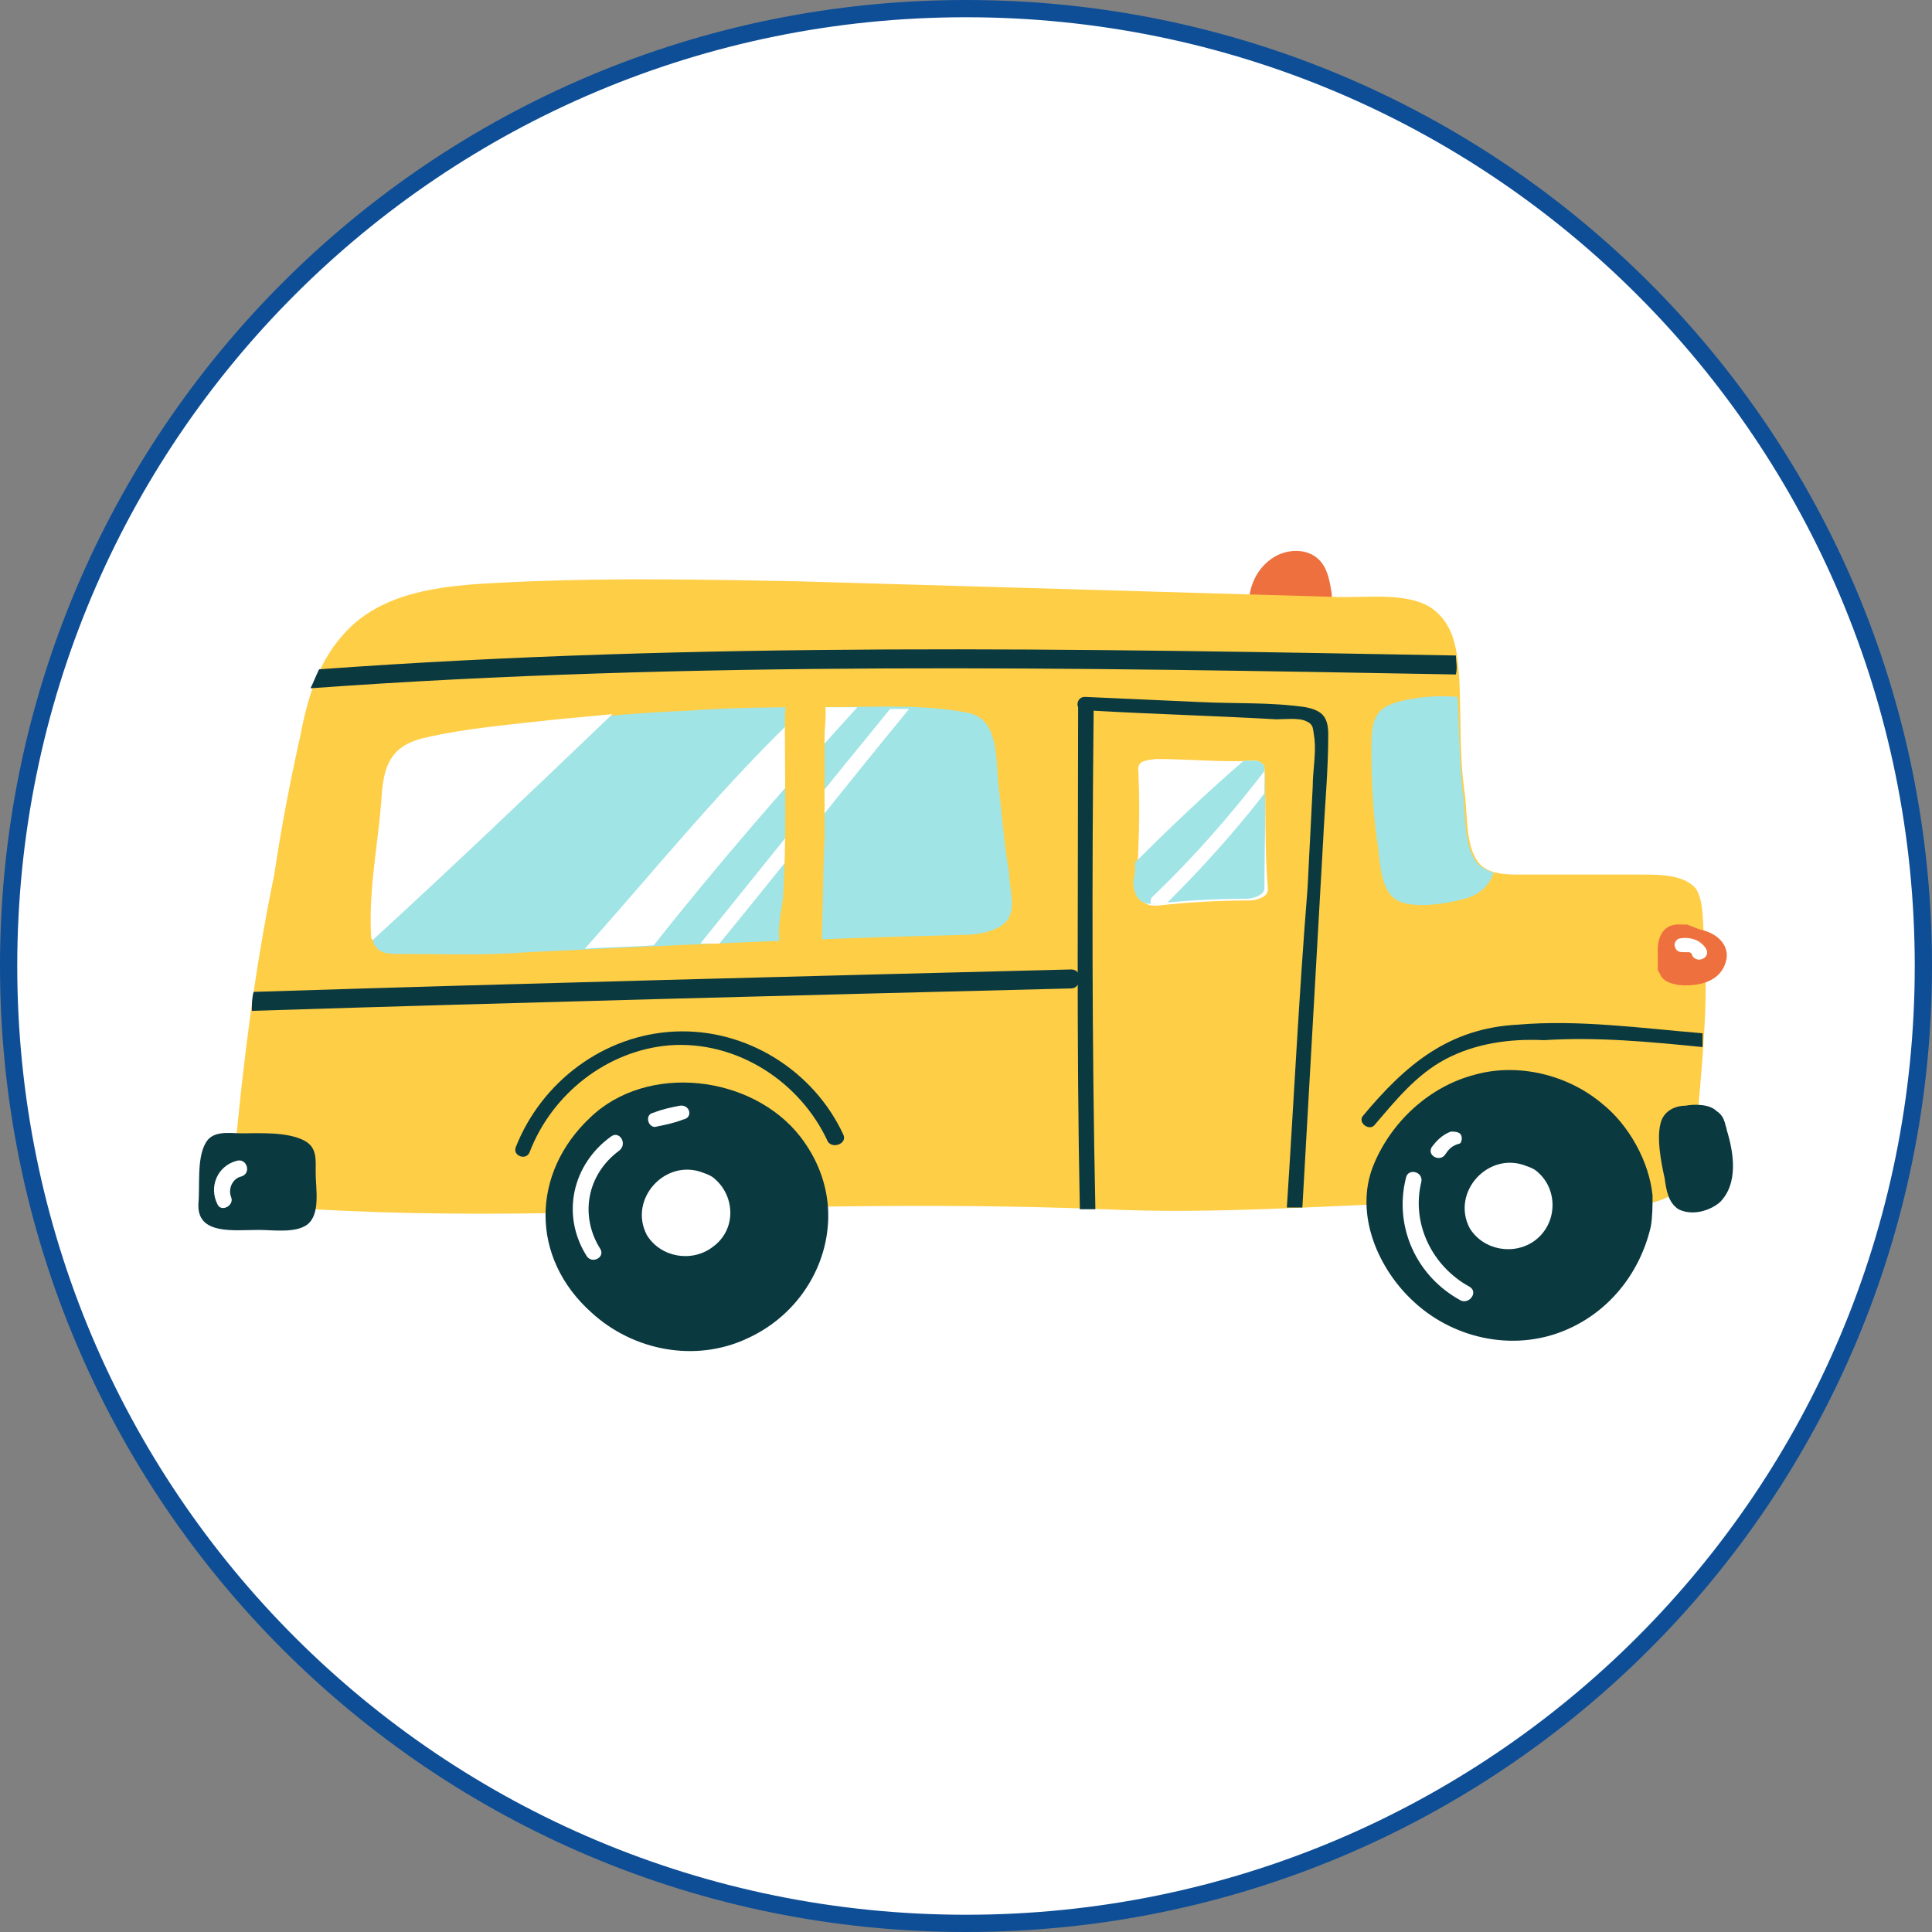 <?xml version="1.0" encoding="utf-8"?>
<!-- Generator: Adobe Illustrator 25.0.0, SVG Export Plug-In . SVG Version: 6.00 Build 0)  -->
<svg version="1.1" id="Layer_1" xmlns="http://www.w3.org/2000/svg" xmlns:xlink="http://www.w3.org/1999/xlink" x="0px" y="0px"
	 viewBox="0 0 112 112" style="enable-background:new 0 0 112 112;" xml:space="preserve">
<rect x="0" y="0" width="112" height="112" fill="#808080" stroke="none"/>
<style type="text/css">
	.st0{fill:#FFFFFF;stroke:#0E4E96;}
	.st1{fill:#EE703E;}
	.st2{fill:#FECE46;}
	.st3{fill:#A1E4E6;}
	.st4{fill:#0B3940;}
	.st5{fill:#FFFFFF;}
</style>
<path class="st0" d="M56,0.5L56,0.5c30.7,0,55.5,24.8,55.5,55.5l0,0c0,30.7-24.8,55.5-55.5,55.5l0,0C25.3,111.5,0.5,86.7,0.5,56l0,0
	C0.5,25.3,25.3,0.5,56,0.5z"/>
<g>
	<path class="st1" d="M77.2,34.4c-0.1-0.6-0.2-1.3-0.6-1.8c-0.7-0.9-2.1-0.8-2.9-0.2c-1,0.7-1.4,1.9-1.3,3.1c0,0.4,0.4,0.5,0.7,0.4
		c0.1,0,0.1,0,0.2,0c0.8,0.1,1.5,0.1,2.3,0.2c0.5,0,1.1,0.2,1.4-0.2C77.3,35.6,77.2,34.9,77.2,34.4z"/>
	<g>
		<path class="st2" d="M98.2,67.3C98.2,67.3,98.2,67.2,98.2,67.3c0.3-4.3,0.9-8.5,0.6-12.7c-0.1-0.9,0-2.4-0.5-3.1
			c-0.7-0.8-2.1-0.8-3.1-0.8c-2.3,0-4.7,0-7,0c-0.8,0-1.7,0-2.3-0.5c-1-0.9-0.8-3-1-4.3c-0.3-2.1-0.2-4.4-0.3-6.5
			c-0.1-1.4-0.2-2.9-1.3-3.9c-1.4-1.3-4.2-0.8-6-0.9c-10.3-0.3-20.7-0.6-31-0.9c-5.2-0.1-10.4-0.2-15.6,0c-3.7,0.2-8.3,0.1-10.9,3.2
			c-1.4,1.6-2,3.7-2.4,5.8c-0.6,2.7-1.1,5.3-1.5,8C14.8,56,14.1,61.5,13.6,67c-0.5,0.5-0.6,1.3-0.2,1.9c0.9,1.4,3.5,1.1,4.8,1.2
			c5.1,0.3,10.2,0.3,15.3,0.2C43.7,70,53.8,69.7,64,70.1c6.3,0.3,12.6-0.2,18.9-0.4c2.8-0.1,5.7-0.2,8.5,0.1
			c1.2,0.1,2.4,0.2,3.6,0.1C96.6,69.6,98.1,69,98.2,67.3z"/>
	</g>
	<path class="st3" d="M86.6,50.6c-0.3-0.1-0.5-0.2-0.8-0.4c-1-0.9-0.8-3-1-4.3c-0.2-1.8-0.2-3.7-0.3-5.5c-1.2-0.1-2.4,0-3.5,0.3
		c-1.4,0.4-1.5,1.2-1.5,2.8c0,1.9,0.1,3.8,0.4,5.7c0.1,1,0.2,2.5,1.1,3c0.9,0.5,2.9,0.2,3.9-0.1C85.7,51.9,86.3,51.4,86.6,50.6z"/>
	<path class="st4" d="M100.1,65.5c0-0.1-0.1-0.3-0.1-0.4c-0.1-0.3-0.2-0.5-0.5-0.7c-0.4-0.4-1.3-0.4-1.8-0.3c-0.6,0-1.2,0.3-1.4,0.9
		c-0.3,0.9,0,2.4,0.2,3.3c0.1,0.7,0.2,1.4,0.8,1.8c0.8,0.4,1.8,0.1,2.4-0.4C100.8,68.6,100.5,66.8,100.1,65.5z"/>
	<path class="st4" d="M76.7,48.8c0.1-2.1,0.3-4.1,0.3-6.2c0-1-0.3-1.4-1.3-1.6c-2-0.3-4.1-0.2-6.1-0.3c-2.2-0.1-4.5-0.2-6.7-0.3
		c-0.4,0-0.5,0.4-0.4,0.6c0,9.7-0.1,19.4,0.1,29.1c0.3,0,0.6,0,0.9,0c-0.2-9.6-0.2-19.3-0.1-28.9c3.5,0.2,7.1,0.3,10.6,0.5
		c0.4,0,1.3-0.1,1.7,0.1c0.5,0.2,0.4,0.5,0.5,1c0.1,0.9-0.1,1.9-0.1,2.8c-0.1,2-0.2,4-0.3,5.9C75.3,57.7,75,63.9,74.6,70
		c0.3,0,0.6,0,0.9,0C75.9,62.9,76.3,55.9,76.7,48.8z"/>
	<path class="st4" d="M48.9,65.8c-1.7-3.7-5.6-6.2-9.8-6c-4.1,0.2-7.7,2.9-9.2,6.7c-0.2,0.5,0.6,0.8,0.8,0.3
		c1.3-3.4,4.5-5.9,8.1-6.2c3.9-0.3,7.6,2.1,9.2,5.6C48.3,66.6,49.1,66.3,48.9,65.8z"/>
	<g>
		<path class="st4" d="M98.7,60.7c0-0.3,0-0.6,0-0.8c-3.6-0.3-7.2-0.8-10.7-0.5c-4,0.2-6.5,2.3-9,5.3c-0.3,0.4,0.4,0.9,0.7,0.5
			c1.2-1.4,2.4-2.9,4.1-3.8c1.7-0.9,3.7-1.2,5.7-1.1C92.6,60.1,95.7,60.4,98.7,60.7z"/>
		<path class="st4" d="M84.4,38c-22-0.4-43.9-0.8-65.9,0.8c-0.2,0.4-0.3,0.7-0.5,1.1c22.1-1.6,44.3-1.2,66.4-0.8
			C84.5,38.7,84.4,38.3,84.4,38z"/>
		<path class="st4" d="M62.1,56.2c-15.8,0.4-31.6,0.8-47.4,1.3c-0.1,0.4-0.1,0.7-0.1,1.1c15.8-0.5,31.6-0.9,47.5-1.3
			C62.7,57.3,62.8,56.2,62.1,56.2z"/>
	</g>
	<path class="st2" d="M33.9,49.5c0.1-2.1,0.1-4.3,0.1-6.4c0-0.7,0.1-4.2-1.6-3.2c-0.3,0.2-0.5,0.5-0.6,0.8c-0.3,0.7-0.1,1.8-0.1,2.5
		c0,1,0,2,0,3c0,2-0.1,4-0.3,6c-0.1,1.2-0.1,2.5,0.2,3.6c0.2,0.8,0.9,0.9,1.5,0.4c0.6-0.5,0.6-1.5,0.6-2.2c0.1-1.2,0.2-2.4,0.2-3.5
		C33.9,50.1,33.9,49.8,33.9,49.5z"/>
	<g>
		<path class="st5" d="M67,44c1.9,0,3.8,0.2,5.7,0.1c0,0,0,0,0.1,0c0.2,0,0.5,0.2,0.5,0.4c0.1,2.3,0,4.7,0.2,7c0,0,0,0,0,0.1
			c0,0.4-0.7,0.6-1,0.6c-1.8,0-3.6,0.1-5.4,0.3c-0.1,0-0.1,0-0.2,0c-0.7,0-1-0.6-1-1.3c0.1-2,0.2-4.1,0.1-6.2c0-0.1,0-0.1,0-0.2
			C65.9,44.1,66.3,44.1,67,44L67,44z"/>
		<g>
			<path class="st3" d="M73.3,44.5c0-0.2-0.3-0.4-0.5-0.4c0,0,0,0-0.1,0c-0.2,0-0.4,0-0.6,0C69.9,46,67.8,48,65.8,50
				c0,0.4,0,0.7-0.1,1.1c0,0.7,0.3,1.3,1,1.3c0.1,0,0.1,0,0.2,0c1.8-0.2,3.6-0.3,5.4-0.3c0.3,0,1-0.2,1-0.6c0,0,0,0,0-0.1
				C73.3,49.1,73.4,46.8,73.3,44.5z"/>
		</g>
		<path class="st5" d="M67.7,52.3c2-2,3.9-4.1,5.6-6.3c0-0.4,0-0.9,0-1.3c-2,2.6-4.1,5-6.5,7.3c-0.1,0.1-0.1,0.2-0.1,0.4
			c0,0,0.1,0,0.1,0c0.1,0,0.1,0,0.2,0C67.2,52.4,67.4,52.4,67.7,52.3z"/>
	</g>
	<g>
		<path class="st3" d="M57.9,45.7c-0.2-1.6,0.1-4.1-1.9-4.4c-2.6-0.5-5.6-0.3-8.2-0.3c-2.7,0-5.3,0-7.9,0.2c-2.5,0.1-5,0.3-7.5,0.6
			c-2.6,0.3-5.3,0.5-7.8,1.1c-2,0.5-2.3,1.8-2.4,3.7c-0.2,2.5-0.7,4.9-0.6,7.5c0,0.3,0,0.6,0.2,0.8c0.3,0.4,0.8,0.4,1.3,0.4
			c2.5,0,5,0.1,7.5-0.1c8.4-0.4,16.7-0.8,25.1-1c0.8,0,1.6-0.1,2.3-0.5c1.1-0.7,0.5-2,0.5-3.1C58.2,48.9,58.1,47.3,57.9,45.7z"/>
		<path class="st5" d="M32.3,41.7c-2.6,0.3-5.3,0.5-7.8,1.1c-2,0.5-2.3,1.8-2.4,3.7c-0.2,2.5-0.7,4.9-0.6,7.5c0,0.2,0,0.4,0.1,0.5
			c4.7-4.3,9.3-8.7,13.9-13.1C34.4,41.5,33.4,41.6,32.3,41.7z"/>
		<path class="st5" d="M47.8,41c-0.4,0-0.7,0-1.1,0c-4.6,4.3-8.6,9.3-12.8,14c1.3-0.1,2.7-0.1,4-0.2c3.7-4.7,7.8-9.4,11.8-13.8
			C49.1,41,48.4,41,47.8,41z"/>
		<path class="st5" d="M40.6,54.7c0.4,0,0.8,0,1.1,0c3.7-4.5,7.3-9.1,11-13.6c-0.4,0-0.7,0-1.1,0C48,45.5,44.3,50.1,40.6,54.7z"/>
	</g>
	<path class="st2" d="M47.8,48.5c0-1.9,0-3.9,0-5.8c0-0.7,0.2-1.6-0.1-2.3c-0.4-1.1-1.5-1.1-2,0c-0.2,0.5-0.2,1-0.2,1.6
		c0,3.3,0.1,6.6-0.1,10c-0.1,0.9-0.5,2.3,0,3.2c0.2,0.5,2.2,1.1,2.2,0.5C47.7,53.2,47.7,50.9,47.8,48.5z"/>
	<g>
		<path class="st4" d="M18.3,68c0-0.8,0.1-1.5-0.7-1.9c-1-0.5-2.6-0.4-3.6-0.4c-0.7,0-1.7-0.2-2.1,0.6c-0.5,0.9-0.3,2.5-0.4,3.5
			c0,0,0,0,0,0.1c0,1.7,2.1,1.4,3.5,1.4c0.8,0,2.1,0.2,2.8-0.3C18.6,70.4,18.3,68.9,18.3,68z"/>
		<path class="st5" d="M13.7,67.3c-1.1,0.3-1.6,1.5-1.1,2.5c0.2,0.5,1,0.1,0.8-0.4c-0.2-0.5,0.1-1.1,0.6-1.2
			C14.6,68,14.3,67.1,13.7,67.3z"/>
	</g>
	<g>
		<path class="st4" d="M48,70c-0.1-1.4-0.6-2.8-1.6-4.1c-2.8-3.6-8.9-4.3-12.2-1.1c-3.4,3.2-3.5,8.1,0.1,11.3c2.4,2.2,6,2.9,9,1.5
			C46.4,76.2,48.2,73.1,48,70z"/>
		<path class="st5" d="M41.5,68.4c-0.2-0.2-0.4-0.3-0.7-0.4c-2.2-0.9-4.4,1.5-3.3,3.6c0.8,1.3,2.6,1.6,3.8,0.7
			C42.7,71.3,42.6,69.4,41.5,68.4z"/>
		<path class="st5" d="M35.4,65.9c-2.2,1.6-2.9,4.5-1.4,6.9c0.3,0.5,1.1,0.1,0.8-0.4c-1.2-1.9-0.8-4.3,1.1-5.7
			C36.4,66.3,35.9,65.5,35.4,65.9z"/>
		<path class="st5" d="M39.4,64.1c-0.5,0.1-1,0.2-1.5,0.4c-0.6,0.1-0.3,1,0.2,0.8c0.5-0.1,1-0.2,1.5-0.4C40.2,64.8,40,64,39.4,64.1z
			"/>
	</g>
	<g>
		<path class="st4" d="M95.8,69.3c-0.2-2-1.4-4.1-2.9-5.3c-2-1.7-4.9-2.4-7.4-1.7c-2.7,0.7-4.9,2.8-5.9,5.3c-1.1,2.8,0.3,6,2.4,7.9
			c2.4,2.2,6,2.9,9,1.5c2.4-1.1,4.1-3.3,4.7-5.9C95.8,70.5,95.8,69.9,95.8,69.3z"/>
		<path class="st5" d="M89.2,68c-0.2-0.2-0.4-0.3-0.7-0.4c-2.2-0.9-4.4,1.5-3.3,3.6c0.8,1.3,2.6,1.6,3.8,0.7
			C90.3,70.9,90.3,69,89.2,68z"/>
		<path class="st5" d="M85.2,74.6c-2.2-1.2-3.4-3.7-2.8-6.1c0.1-0.6-0.8-0.8-0.9-0.2c-0.7,2.8,0.6,5.7,3.2,7.1
			C85.2,75.6,85.7,74.9,85.2,74.6z"/>
		<path class="st5" d="M84.7,65.8c-0.1-0.2-0.4-0.2-0.6-0.2c-0.5,0.2-0.8,0.5-1.1,0.9c-0.3,0.5,0.5,0.9,0.8,0.4
			c0.2-0.3,0.4-0.5,0.8-0.6C84.7,66.3,84.8,66,84.7,65.8z"/>
	</g>
	<g>
		<path class="st1" d="M97.8,53.6c-0.1,0-0.2,0-0.3,0c-1-0.1-1.4,0.6-1.4,1.5c0,0.3,0,0.6,0,1c0,0.1,0,0.2,0.1,0.3
			c0.2,0.5,0.6,0.6,1.1,0.7c1,0.1,2.3-0.1,2.7-1.2c0.4-1-0.4-1.8-1.4-2C98.3,53.8,98.1,53.7,97.8,53.6z"/>
		<path class="st5" d="M98.9,55c-0.3-0.5-0.9-0.7-1.5-0.6c-0.2,0-0.4,0.3-0.3,0.5c0.1,0.3,0.3,0.3,0.6,0.3c0,0,0.1,0,0.2,0
			c0.1,0,0.2,0.1,0.2,0.2C98.4,55.9,99.2,55.5,98.9,55z"/>
	</g>
</g>
</svg>
